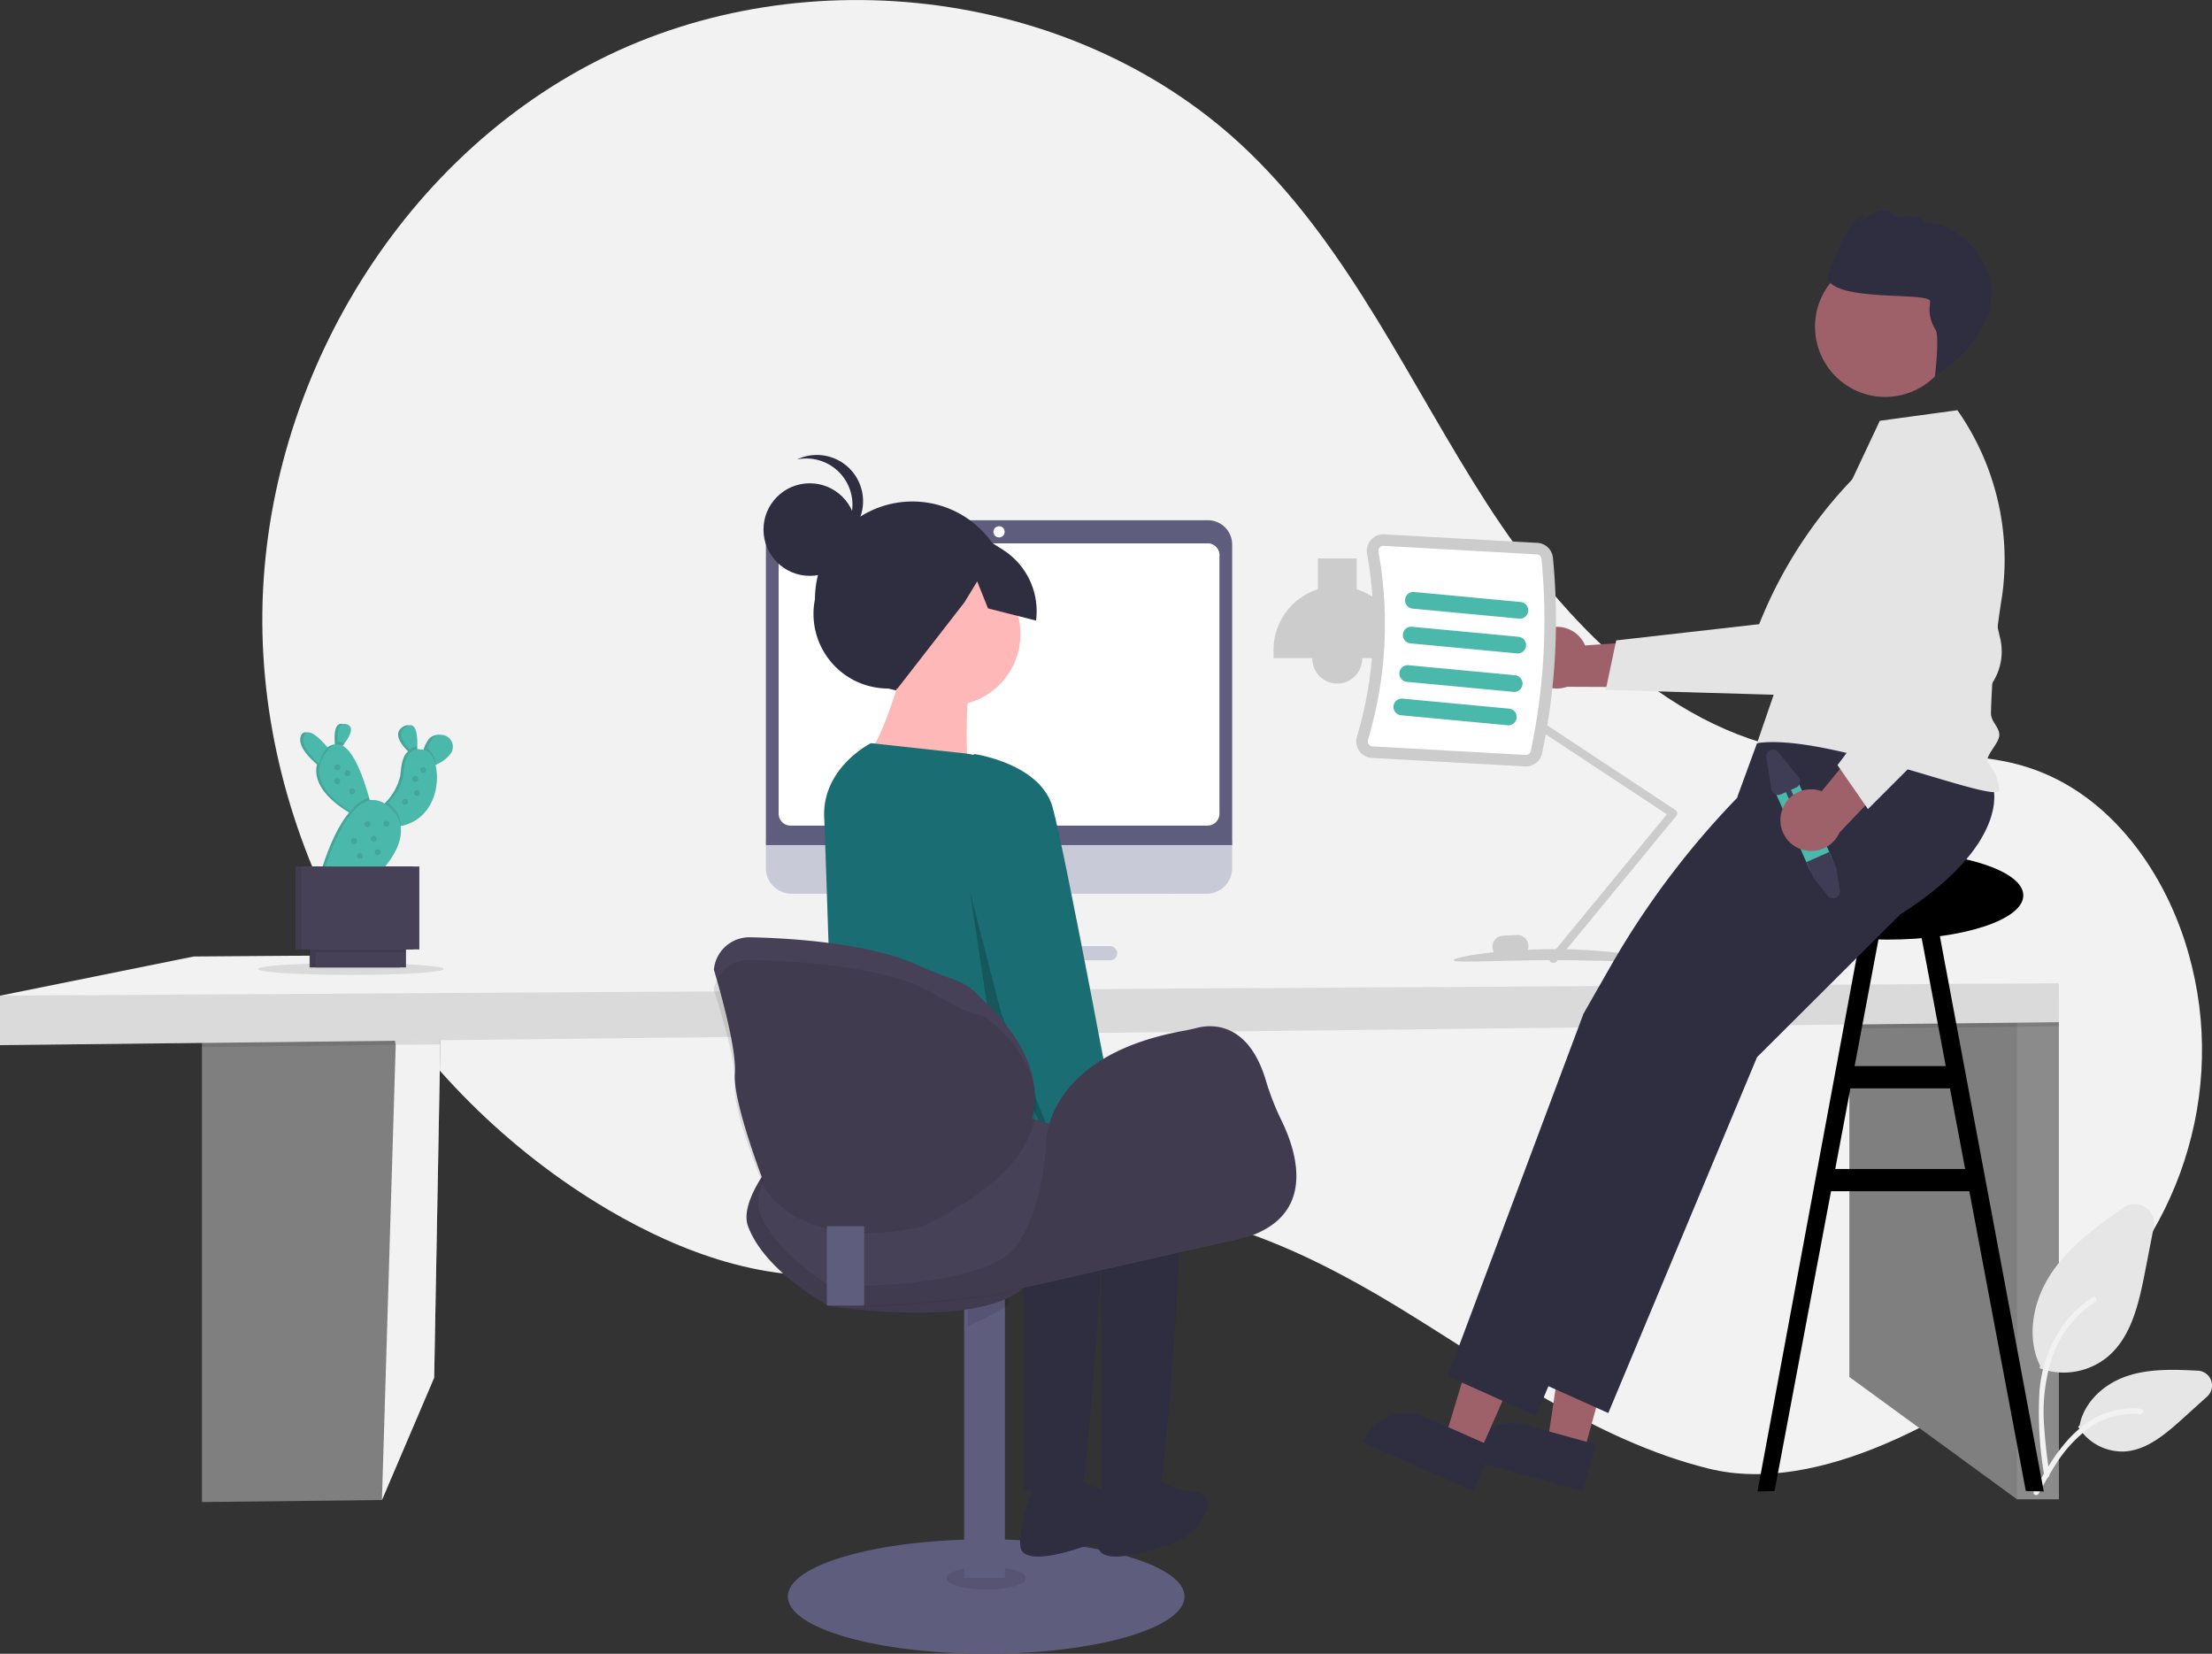 <?xml version="1.0" encoding="UTF-8"?>
<svg xmlns="http://www.w3.org/2000/svg" width="317.464" height="237.304" viewBox="0 0 317.464 237.304">
  <rect x="0" y="0" width="317.464" height="237.304" fill="#333333" stroke="none"/>
  <g id="Managed_Modern_Workplace" data-name="Managed Modern Workplace" transform="translate(-32.984 12.694)">
    <path id="Pfad_788" data-name="Pfad 788" d="M722.516,388.393c16.43-12.514,24.277-33.543,19.364-53.6q-.183-.748-.387-1.492c-3.257-11.908-11.315-23.225-23.059-27.029-9.861-3.195-20.624-.738-30.912-2.008-20.195-2.494-35.851-18.834-46.867-35.942s-19.483-36.258-34.121-50.391c-24.129-23.3-63.489-28.313-93.405-13.148s-48.972,48.809-48.16,82.339,20.718,65.588,49.626,82.6c10.62,6.248,22.9,10.675,35.126,9.126,10.606-1.344,20.243-7.043,30.8-8.735,16.6-2.66,33.088,4.844,47.443,13.588S656.185,402.8,672.5,406.856C688.338,410.793,707.961,399.478,722.516,388.393Z" transform="translate(-394.314 -208.823)" fill="#f2f2f2"></path>
    <path id="Pfad_612" data-name="Pfad 612" d="M227.11,389.56l-.107,5.9-.876,47.831-7.495,17.555-25.832.294V392.276l26.959-2.134Z" transform="translate(-130.83 -258.301)" fill="#7f7f7f"></path>
    <path id="Pfad_613" data-name="Pfad 613" d="M227.11,389.56l-.107,5.9-.876,47.831-7.495,17.555-25.832.294V392.276l26.959-2.134Z" transform="translate(-130.83 -258.301)" fill="#7f7f7f" opacity="0.1"></path>
    <path id="Pfad_614" data-name="Pfad 614" d="M278.518,389.56l-.107,5.9-.876,47.831-7.495,17.555,1.973-65.272-.007-.043-.839-5.388Z" transform="translate(-182.239 -258.301)" fill="#f2f2f2"></path>
    <path id="Pfad_615" data-name="Pfad 615" d="M219.759,390.142l7.351-.582-.107,5.9-6.4.07-27.8.311v-3.565Z" transform="translate(-130.83 -258.301)" opacity="0.1"></path>
    <path id="Pfad_616" data-name="Pfad 616" d="M929.833,389.82v68.466h-6.013L899.76,440.738V387.89l21.494-2.02,1.318.605,1.247.575Z" transform="translate(-601.358 -255.845)" fill="#7f7f7f"></path>
    <rect id="Rechteck_236" data-name="Rechteck 236" width="6.013" height="71.81" transform="translate(322.462 130.63)" fill="#f2f2f2" opacity="0.1"></rect>
    <path id="Pfad_617" data-name="Pfad 617" d="M929.833,386.475v3.936l-6.013.07-24.059.264V387.89l21.494-2.02,1.318.605,1.247.575v-.575Z" transform="translate(-601.358 -255.845)" opacity="0.1"></path>
    <path id="Pfad_618" data-name="Pfad 618" d="M401.621,369.819V375.4l-295.491,3.3v-7.1l27.8-5.622L375.886,364.2Z" transform="translate(-73.146 -241.423)" fill="#f2f2f2"></path>
    <path id="Pfad_619" data-name="Pfad 619" d="M401.621,381v5.578l-295.491,3.3v-7.1Z" transform="translate(-73.146 -252.604)" opacity="0.1"></path>
    <ellipse id="Ellipse_121" data-name="Ellipse 121" cx="13.321" cy="0.853" rx="13.321" ry="0.853" transform="translate(70.016 125.496)" opacity="0.1"></ellipse>
    <path id="Pfad_620" data-name="Pfad 620" d="M294.393,339.05a5.077,5.077,0,0,0-.669,1.271c-.04.11-.08.237-.12.358a1.046,1.046,0,0,0-.237-.08,3.277,3.277,0,0,0-1.053-.094q0-.2.02-.431c.043-1.558-.14-3.732-1.629-2.813-1.425.886-.408,2.361.512,3.314.08.084.161.161.237.234-.839.6-1,1.99-1.14,3.441a8.05,8.05,0,0,1-2.187,3.946l-.234.251a2.983,2.983,0,0,0-2.378-.612q-.057-.191-.11-.4c-.669-2.391-2.037-6.535-3.792-7.445l.231-.291c.746-.977,1.585-2.425.334-2.8s-1.338,1.257-1.281,2.475a4.339,4.339,0,0,0,.033.435,1.826,1.826,0,0,0-1.288.632c-.06-.074-.12-.147-.191-.227-1-1.187-2.849-3.067-3.408-1.642-.518,1.338,1.1,3.043,2.247,4.04l.07.064c-.766,3.11,2.578,5.645,4.381,6.752l.231.144c-2.485,2.926-4.013,8.414-4.013,8.414l6.956,1.244s4.612-3.98,4.013-7.719h.047c4.609-.923,5.659-5.839,4.94-8.756l.084-.033a5.273,5.273,0,0,0,2.134-1.615A1.715,1.715,0,0,0,294.393,339.05Z" transform="translate(-199.876 -245.673)" fill="#4ab8aa"></path>
    <path id="Pfad_621" data-name="Pfad 621" d="M294.393,339.05a5.077,5.077,0,0,0-.669,1.271c-.04.11-.08.237-.12.358a1.046,1.046,0,0,0-.237-.08,3.277,3.277,0,0,0-1.053-.094q0-.2.02-.431c.043-1.558-.14-3.732-1.629-2.813-1.425.886-.408,2.361.512,3.314.08.084.161.161.237.234-.839.6-1,1.99-1.14,3.441a8.05,8.05,0,0,1-2.187,3.946l-.234.251a2.983,2.983,0,0,0-2.378-.612q-.057-.191-.11-.4c-.669-2.391-2.037-6.535-3.792-7.445l.231-.291c.746-.977,1.585-2.425.334-2.8s-1.338,1.257-1.281,2.475a4.339,4.339,0,0,0,.033.435,1.826,1.826,0,0,0-1.288.632c-.06-.074-.12-.147-.191-.227-1-1.187-2.849-3.067-3.408-1.642-.518,1.338,1.1,3.043,2.247,4.04l.07.064c-.766,3.11,2.578,5.645,4.381,6.752l.231.144c-2.485,2.926-4.013,8.414-4.013,8.414l6.956,1.244s4.612-3.98,4.013-7.719h.047c4.609-.923,5.659-5.839,4.94-8.756l.084-.033a5.273,5.273,0,0,0,2.134-1.615A1.715,1.715,0,0,0,294.393,339.05Z" transform="translate(-199.876 -245.673)" opacity="0.1"></path>
    <path id="Pfad_622" data-name="Pfad 622" d="M281.38,343.473l-.813,2.381s-.451-.318-1.023-.823c-1.14-1-2.766-2.716-2.244-4.04.559-1.425,2.4.455,3.408,1.642C281.113,343.109,281.38,343.473,281.38,343.473Z" transform="translate(-200.712 -248.09)" fill="#4ab8aa"></path>
    <path id="Pfad_623" data-name="Pfad 623" d="M292.938,339.7a11.715,11.715,0,0,1-.793.933,12.378,12.378,0,0,1-.144-1.254c-.067-1.217.06-2.836,1.281-2.475S293.684,338.727,292.938,339.7Z" transform="translate(-210.554 -245.678)" fill="#4ab8aa"></path>
    <path id="Pfad_624" data-name="Pfad 624" d="M321.574,340.456c-.023.783-.1,1.408-.1,1.408a9.559,9.559,0,0,1-1-.906c-.92-.953-1.94-2.428-.512-3.314C321.433,336.724,321.617,338.9,321.574,340.456Z" transform="translate(-228.699 -246.056)" fill="#4ab8aa"></path>
    <path id="Pfad_625" data-name="Pfad 625" d="M332.989,344.138a5.274,5.274,0,0,1-2.134,1.615,6.118,6.118,0,0,1-.716.258l-.96-1.338a10.091,10.091,0,0,1,.4-1.308,5.077,5.077,0,0,1,.669-1.271A1.711,1.711,0,0,1,332.989,344.138Z" transform="translate(-235.308 -248.711)" fill="#4ab8aa"></path>
    <path id="Pfad_626" data-name="Pfad 626" d="M285.367,346.92c.4.475.669.839.669.839l-.813,2.381s-.452-.318-1.023-.823a4.639,4.639,0,0,1,.916-2.09C285.2,347.117,285.284,347.014,285.367,346.92Z" transform="translate(-205.371 -252.376)" opacity="0.1"></path>
    <path id="Pfad_627" data-name="Pfad 627" d="M292.966,344.731a11.709,11.709,0,0,1-.793.933,12.378,12.378,0,0,1-.144-1.254A1.632,1.632,0,0,1,292.966,344.731Z" transform="translate(-210.583 -250.705)" opacity="0.1"></path>
    <path id="Pfad_628" data-name="Pfad 628" d="M291.678,355.032l-2.023.89a11.987,11.987,0,0,1-1.077-.609c-2.127-1.308-6.4-4.6-3.535-8.481s5.257,3.08,6.2,6.485C291.524,354.333,291.678,355.032,291.678,355.032Z" transform="translate(-205.295 -251.555)" fill="#4ab8aa"></path>
    <path id="Pfad_629" data-name="Pfad 629" d="M322.87,347a1.646,1.646,0,0,1,1.114-.5c-.023.783-.1,1.408-.1,1.408A9.564,9.564,0,0,1,322.87,347Z" transform="translate(-231.109 -252.096)" opacity="0.1"></path>
    <path id="Pfad_630" data-name="Pfad 630" d="M330.856,349.638a6.1,6.1,0,0,1-.716.258l-.96-1.338a10.091,10.091,0,0,1,.4-1.308A3.415,3.415,0,0,1,330.856,349.638Z" transform="translate(-235.308 -252.595)" opacity="0.1"></path>
    <path id="Pfad_631" data-name="Pfad 631" d="M311.091,358.753q-.167.034-.334.06c-6.779,1.033-2.234-2.629-2.234-2.629s.3-.281.719-.739a8.037,8.037,0,0,0,2.191-3.946c.211-2.2.458-4.257,3.053-3.652S317.512,357.469,311.091,358.753Z" transform="translate(-220.567 -252.921)" fill="#4ab8aa"></path>
    <rect id="Rechteck_237" data-name="Rechteck 237" width="12.959" height="3.408" transform="translate(77.441 122.717)" fill="#474157"></rect>
    <rect id="Rechteck_238" data-name="Rechteck 238" width="16.932" height="11.893" transform="translate(75.381 111.644)" fill="#474157"></rect>
    <rect id="Rechteck_239" data-name="Rechteck 239" width="12.959" height="3.408" transform="translate(77.314 122.717)" opacity="0.1"></rect>
    <rect id="Rechteck_240" data-name="Rechteck 240" width="16.932" height="11.893" transform="translate(75.327 111.644)" opacity="0.1"></rect>
    <rect id="Rechteck_241" data-name="Rechteck 241" width="12.959" height="3.408" transform="translate(78.293 122.717)" fill="#474157"></rect>
    <path id="Pfad_632" data-name="Pfad 632" d="M300.182,368.5c.284,1,.438,1.716.438,1.716l-2.023.89a12,12,0,0,1-1.077-.609A5.2,5.2,0,0,1,300.182,368.5Z" transform="translate(-214.237 -266.738)" opacity="0.1"></path>
    <path id="Pfad_633" data-name="Pfad 633" d="M311.091,374.088q-.167.033-.334.06c-6.779,1.033-2.234-2.629-2.234-2.629s.3-.281.719-.739A4.464,4.464,0,0,1,311.091,374.088Z" transform="translate(-220.567 -268.256)" opacity="0.1"></path>
    <path id="Pfad_634" data-name="Pfad 634" d="M286.2,379.748s3.8-13.595,9.123-9.4-2.167,10.648-2.167,10.648Z" transform="translate(-206.703 -267.432)" fill="#4ab8aa"></path>
    <circle id="Ellipse_122" data-name="Ellipse 122" cx="0.425" cy="0.425" r="0.425" transform="translate(80.992 96.982)" opacity="0.1"></circle>
    <circle id="Ellipse_123" data-name="Ellipse 123" cx="0.425" cy="0.425" r="0.425" transform="translate(80.956 98.972)" opacity="0.1"></circle>
    <circle id="Ellipse_124" data-name="Ellipse 124" cx="0.425" cy="0.425" r="0.425" transform="translate(93.31 97.374)" opacity="0.1"></circle>
    <circle id="Ellipse_125" data-name="Ellipse 125" cx="0.425" cy="0.425" r="0.425" transform="translate(83.37 107.561)" opacity="0.1"></circle>
    <circle id="Ellipse_126" data-name="Ellipse 126" cx="0.425" cy="0.425" r="0.425" transform="translate(92.42 100.675)" opacity="0.1"></circle>
    <circle id="Ellipse_127" data-name="Ellipse 127" cx="0.425" cy="0.425" r="0.425" transform="translate(88.019 105.076)" opacity="0.1"></circle>
    <circle id="Ellipse_128" data-name="Ellipse 128" cx="0.425" cy="0.425" r="0.425" transform="translate(82.447 97.835)" opacity="0.1"></circle>
    <circle id="Ellipse_129" data-name="Ellipse 129" cx="0.425" cy="0.425" r="0.425" transform="translate(92.136 98.651)" opacity="0.1"></circle>
    <circle id="Ellipse_130" data-name="Ellipse 130" cx="0.425" cy="0.425" r="0.425" transform="translate(90.681 101.952)" opacity="0.1"></circle>
    <circle id="Ellipse_131" data-name="Ellipse 131" cx="0.425" cy="0.425" r="0.425" transform="translate(86.21 107.243)" opacity="0.1"></circle>
    <circle id="Ellipse_132" data-name="Ellipse 132" cx="0.425" cy="0.425" r="0.425" transform="translate(85.287 105.149)" opacity="0.1"></circle>
    <circle id="Ellipse_133" data-name="Ellipse 133" cx="0.425" cy="0.425" r="0.425" transform="translate(83.086 100.427)" opacity="0.1"></circle>
    <rect id="Rechteck_242" data-name="Rechteck 242" width="12.959" height="1.244" transform="translate(78.293 122.717)" opacity="0.1"></rect>
    <rect id="Rechteck_243" data-name="Rechteck 243" width="16.932" height="11.893" transform="translate(76.233 111.644)" fill="#474157"></rect>
    <circle id="Ellipse_134" data-name="Ellipse 134" cx="0.425" cy="0.425" r="0.425" transform="translate(86.778 109.159)" opacity="0.1"></circle>
    <circle id="Ellipse_135" data-name="Ellipse 135" cx="0.425" cy="0.425" r="0.425" transform="translate(84.22 109.691)" opacity="0.1"></circle>
    <path id="Pfad_647" data-name="Pfad 647" d="M565.921,409.333v.689H545.55v-.558a6.7,6.7,0,0,0,.461-12.364h19.773a6.689,6.689,0,0,0,.137,12.234Z" transform="translate(-379.317 -285.773)" fill="#c8cad7"></path>
    <path id="Pfad_648" data-name="Pfad 648" d="M566.7,397.1a6.689,6.689,0,0,0-3.7,4.438H550.632a6.709,6.709,0,0,0-3.7-4.438Z" transform="translate(-380.235 -285.774)" opacity="0.1"></path>
    <path id="Pfad_649" data-name="Pfad 649" d="M475.8,386.6v3.869a3.7,3.7,0,0,0,3.492,3.866h59.934a3.7,3.7,0,0,0,3.492-3.866V386.6Z" transform="translate(-332.894 -278.785)" fill="#c8cad7"></path>
    <path id="Pfad_650" data-name="Pfad 650" d="M565.921,432.276v.689H545.55v-.559a6.744,6.744,0,0,0,1.572-.836h17.551A6.727,6.727,0,0,0,565.921,432.276Z" transform="translate(-379.317 -308.716)" opacity="0.1"></path>
    <rect id="Rechteck_244" data-name="Rechteck 244" width="33.835" height="2.04" rx="1.02" transform="translate(159.505 123.068)" fill="#c8cad7"></rect>
    <path id="Pfad_651" data-name="Pfad 651" d="M542.717,252.962a3.491,3.491,0,0,0-3.492-3.492H479.292a3.491,3.491,0,0,0-3.492,3.492v43.122h66.917Z" transform="translate(-332.894 -187.516)" fill="#5f5d7e"></path>
    <path id="Pfad_652" data-name="Pfad 652" d="M544.525,261.146V298.2a1.719,1.719,0,0,1-1.719,1.719H482.979a1.719,1.719,0,0,1-1.719-1.719V261.146a1.7,1.7,0,0,1,.247-.856,1.722,1.722,0,0,1,1.488-.86h59.811A1.719,1.719,0,0,1,544.525,261.146Z" transform="translate(-336.527 -194.145)" fill="#fff"></path>
    <circle id="Ellipse_137" data-name="Ellipse 137" cx="0.806" cy="0.806" r="0.806" transform="translate(175.561 62.81)" fill="#fff"></circle>
    <circle id="Ellipse_138" data-name="Ellipse 138" cx="1.987" cy="1.987" r="1.987" transform="translate(174.38 109.858)" fill="#fff"></circle>
    <path id="Pfad_653" data-name="Pfad 653" d="M544.525,261.139H481.26a1.719,1.719,0,0,1,1.719-1.719h59.827a1.719,1.719,0,0,1,1.719,1.719Z" transform="translate(-336.527 -194.139)" fill="#fff"></path>
    <circle id="Ellipse_139" data-name="Ellipse 139" cx="0.428" cy="0.428" r="0.428" transform="translate(146.027 65.713)" fill="#ededf4"></circle>
    <circle id="Ellipse_140" data-name="Ellipse 140" cx="0.428" cy="0.428" r="0.428" transform="translate(147.314 65.713)" fill="#ededf4"></circle>
    <circle id="Ellipse_141" data-name="Ellipse 141" cx="0.428" cy="0.428" r="0.428" transform="translate(148.602 65.713)" fill="#ededf4"></circle>
    <path id="Pfad_724" data-name="Pfad 724" d="M650.464,409.515a1.137,1.137,0,0,1-.214-.03A.444.444,0,0,1,650.464,409.515Z" transform="translate(-449.001 -294.015)" opacity="0.1"></path>
    <g id="Gruppe_263" data-name="Gruppe 263" transform="translate(135.438 52.586)">
      <ellipse id="Ellipse_145" data-name="Ellipse 145" cx="28.467" cy="8.21" rx="28.467" ry="8.21" transform="translate(10.615 155.603)" fill="#5f5d7e"></ellipse>
      <ellipse id="Ellipse_146" data-name="Ellipse 146" cx="5.695" cy="1.642" rx="5.695" ry="1.642" transform="translate(33.387 159.526)" opacity="0.1"></ellipse>
      <g id="Gruppe_267" data-name="Gruppe 267" transform="translate(7.121)">
        <path id="Pfad_595" data-name="Pfad 595" d="M351.085,375.539l-4.158-1.014A10.705,10.705,0,0,1,336.42,361.7h0a13.992,13.992,0,0,1,13.975-14.01h0a13.992,13.992,0,0,1,14.01,13.975h0A11.119,11.119,0,0,1,351.085,375.539Z" transform="translate(-329.03 -341.009)" fill="#2f2e41"></path>
        <circle id="Ellipse_118" data-name="Ellipse 118" cx="10.281" cy="10.281" r="10.281" transform="translate(16.316 15.431)" fill="#ffb8b8"></circle>
        <path id="Pfad_596" data-name="Pfad 596" d="M364.625,422.108s-3.129,10.728-4.917,11.622,14.3,2.235,14.3,2.235-.447-10.281.447-11.175S364.625,422.108,364.625,422.108Z" transform="translate(-344.733 -391.031)" fill="#ffb8b8"></path>
        <path id="Pfad_597" data-name="Pfad 597" d="M375.49,623.483s20.115-1.788,22.8,4.917-1.788,46.489-1.788,46.489h-8.493V642.257s-36.214-10.294-36.214-13.87S375.49,623.483,375.49,623.483Z" transform="translate(-339.505 -526.249)" fill="#2f2e41"></path>
        <path id="Pfad_598" data-name="Pfad 598" d="M468.4,775.29l4.47,1.788s5.364-.447,3.129,3.576a8.852,8.852,0,0,1-6.258,4.47s-8.493,3.129-8.94,0,2.235-9.387,2.235-9.387Z" transform="translate(-412.745 -628.438)" fill="#2f2e41"></path>
        <path id="Pfad_599" data-name="Pfad 599" d="M361.931,617.214s20.115-1.788,22.8,4.917-1.788,46.489-1.788,46.489h-8.493V635.989s-25.706-5.954-25.706-9.53c0-1.68-1.752-10.218,1.335-12.017C353.56,612.411,361.931,617.214,361.931,617.214Z" transform="translate(-337.121 -519.98)" fill="#2f2e41"></path>
        <path id="Pfad_600" data-name="Pfad 600" d="M434.306,775.29l4.47,1.788s5.364-.447,3.129,3.576a8.852,8.852,0,0,1-6.258,4.47s-8.493,3.129-8.94,0,2.235-9.387,2.235-9.387Z" transform="translate(-389.829 -628.438)" fill="#2f2e41"></path>
        <path id="Pfad_601" data-name="Pfad 601" d="M347.579,453.471l13.434,1.46a9.894,9.894,0,0,1,8.611,7.791l5.223,24.722s1.788,24.586-1.788,25.927-8.493-5.364-15.2-4.47-15.422,2.906-15.422,2.906-1.384-44.007-1.565-47.607C340.513,457,347.579,453.471,347.579,453.471Z" transform="translate(-332.157 -412.114)" fill="#1a6d72"></path>
        <path id="Pfad_602" data-name="Pfad 602" d="M452.983,627.823l5.515,3.248s9.894-1.42,9.585,2.058-11.109,2.806-11.109,2.806l-6.646-4.1Z" transform="translate(-405.74 -529.311)" fill="#ffb8b8"></path>
        <circle id="Ellipse_119" data-name="Ellipse 119" cx="6.641" cy="6.641" r="6.641" transform="translate(0 4.068)" fill="#2f2e41"></circle>
        <path id="Pfad_603" data-name="Pfad 603" d="M336.965,334.446a6.638,6.638,0,0,0-7.948-6.5,6.638,6.638,0,1,1,4.14,12.511A6.636,6.636,0,0,0,336.965,334.446Z" transform="translate(-324.196 -327.307)" fill="#2f2e41"></path>
        <path id="Pfad_604" data-name="Pfad 604" d="M351.251,357.194l8.953-1.649,6.886,4.316a10.445,10.445,0,0,1,4.811,10.193l-6.9-1.748-1.544-3.872-1.839,3.015-9.616,12.375-5.4-3.438-4.813-7.543Z" transform="translate(-332.784 -346.289)" fill="#2f2e41"></path>
        <path id="Pfad_605" data-name="Pfad 605" d="M393.136,460.488l4.47-2.235s9.387,1.341,11.175,7.6,9.834,49.618,9.834,49.618l-7.6,3.576-10.728-26.374Z" transform="translate(-367.296 -415.328)" fill="#1a6d72"></path>
        <path id="Pfad_606" data-name="Pfad 606" d="M245.917,458.23l4.474,17.366,7.934,19.5-.275.675-9.462-19.853Z" transform="translate(-216.272 -395.48)" opacity="0.2"></path>
      </g>
      <rect id="Rechteck_245" data-name="Rechteck 245" width="5.853" height="43.309" transform="translate(35.915 117.859)" fill="#5f5d7e"></rect>
      <g id="Gruppe_265" data-name="Gruppe 265" transform="translate(0 69.211)">
        <path id="Pfad_720" data-name="Pfad 720" d="M560.86,576.014v5.017a41.164,41.164,0,0,0,5.853-3.08v-4.08h-1.221Z" transform="translate(-524.406 -525.222)" opacity="0.1"></path>
        <path id="Pfad_721" data-name="Pfad 721" d="M582.689,499.164s-19.324-4.973-24.133-8.7-23.695,13.8-21.2,20.4,11.578,11.4,11.578,11.4,25.123,4.087,29.4-4.438S582.689,499.164,582.689,499.164Z" transform="translate(-532.446 -469.371)" fill="#474157"></path>
        <path id="Pfad_722" data-name="Pfad 722" d="M582.689,499.164s-19.324-4.973-24.133-8.7-23.695,13.8-21.2,20.4,11.578,11.4,11.578,11.4,25.123,4.087,29.4-4.438S582.689,499.164,582.689,499.164Z" transform="translate(-532.446 -469.371)" opacity="0.1"></path>
        <path id="Pfad_725" data-name="Pfad 725" d="M486.6,466.789c1.93-.472,7.25-.906,9.782,7.585a37.562,37.562,0,0,0,2.244,5.742c2.431,4.986,5.565,15.237-8.23,17.494l-33.109,7.525s-17.725,2.174-18.9,1.338a3.24,3.24,0,0,1-1-2.675s19.564,0,23.41-6.02,4.013-14.214,4.013-14.214-.482-12.652,19.732-16.327C485.228,467.114,485.917,466.956,486.6,466.789Z" transform="translate(-417.156 -453.812)" fill="#474157"></path>
        <path id="Pfad_727" data-name="Pfad 727" d="M549.691,432.732a5.117,5.117,0,0,1,5.167-4.324c4.251.08,16.387.6,23.785,3.866,1.625.719,3.254,1.418,4.926,2.007a9.111,9.111,0,0,1,4.207,2.632c.893,1.234,21.905,17.391-8.361,32.942,0,0-16.22,4.618-22.574-6.217,0,0-4.515-11.642-4.18-15.672s-3.01-14.9-3.01-14.9S549.657,432.953,549.691,432.732Z" transform="translate(-549.65 -428.406)" fill="#474157"></path>
        <g id="Gruppe_264" data-name="Gruppe 264" transform="translate(0 3.264)">
          <path id="Pfad_723" data-name="Pfad 723" d="M577.689,493.164s-19.324-4.973-24.133-8.7-23.695,13.8-21.2,20.4,11.578,11.4,11.578,11.4,25.123,4.087,29.4-4.438S577.689,493.164,577.689,493.164Z" transform="translate(-525.774 -468.642)" fill="#474157"></path>
          <path id="Pfad_726" data-name="Pfad 726" d="M486.6,466.959c1.93-.472,7.25-.906,9.782,7.585a37.738,37.738,0,0,0,2.244,5.746c2.431,4.983,5.565,15.237-8.23,17.494l-33.109,7.525s-17.725,2.174-18.9,1.338a3.24,3.24,0,0,1-1-2.676s19.564,0,23.41-6.02,4.013-14.213,4.013-14.213-.482-12.652,19.732-16.327C485.228,467.284,485.917,467.126,486.6,466.959Z" transform="translate(-417.156 -457.19)" opacity="0.1"></path>
          <path id="Pfad_728" data-name="Pfad 728" d="M549.134,442.158a5.015,5.015,0,0,1,5.167-3.99c4.762.08,19.421.669,26.23,4.772,0,0,5.184,3.087,6.689,3.087s21.906,16.053-8.361,30.41c0,0-16.22,4.261-22.574-5.742,0,0-4.515-10.745-4.18-14.464s-3.01-13.755-3.01-13.755S549.1,442.359,549.134,442.158Z" transform="translate(-549.094 -438.168)" opacity="0.1"></path>
          <rect id="Rechteck_246" data-name="Rechteck 246" width="5.351" height="11.394" transform="translate(16.22 38.193)" fill="#5f5d7e"></rect>
        </g>
      </g>
    </g>
    <path id="Pfad_790" data-name="Pfad 790" d="M650.921,326.782a.6.6,0,0,0-.261-.409L629.676,312.52a1.572,1.572,0,0,0,.753-.66h0a1.6,1.6,0,0,0-.582-2.173l-1.722-.994a1.6,1.6,0,0,0-2.173.582,1.566,1.566,0,0,0-.2.653l-15.147-10a9.169,9.169,0,0,0-5.674-5.231v-4.409h-5.567V294.7A9.149,9.149,0,0,0,593,303.411V304.6h5.567a3.579,3.579,0,1,0,7.157,0h5.567v-1.193a9.193,9.193,0,0,0-.161-1.7L649.45,327l-15.918,19.353-.371,0c-1.27,0-2.5.03-3.673.082a1.574,1.574,0,0,0,.091-.614,1.6,1.6,0,0,0-1.671-1.506l-1.985.1a1.6,1.6,0,0,0-1.506,1.671,1.564,1.564,0,0,0,.215.7c-3.511.373-5.786.887-5.786,1.149,0,.429,6.109.021,13.755,0a.594.594,0,0,0,1.02.179l.147-.179c7.624.021,13.707.427,13.707,0,0-.4-5.409-1.407-12.417-1.568l15.733-19.128A.6.6,0,0,0,650.921,326.782Z" transform="translate(-377.238 -222.847)" fill="#ccc"></path>
    <g id="Gruppe_270" data-name="Gruppe 270" transform="translate(216.65 17.521)">
      <path id="Pfad_732" data-name="Pfad 732" d="M920.44,600.244a9.75,9.75,0,0,1-3.3-.573l-.163-.059.075-.361c-1.9-3.83-1.233-9.077,1.7-13.391,2.664-3.922,6.714-6.773,10.287-9.289a2.779,2.779,0,0,1,4.327,2.8l-1.278,6.556c-.922,4.729-2.019,9.206-5.273,12A9.935,9.935,0,0,1,920.44,600.244Z" transform="translate(-807.928 -433.507)" fill="#e6e6e6"></path>
      <path id="Pfad_733" data-name="Pfad 733" d="M938.636,647.416A7.429,7.429,0,0,1,932.428,644l-.093-.144.221-.195c.571-3.119,3.26-5.9,6.871-7.093,3.281-1.086,6.9-.908,10.1-.752h0a2.134,2.134,0,0,1,1.326,3.716l-3.594,3.244c-2.611,2.357-5.216,4.484-8.357,4.637Q938.768,647.416,938.636,647.416Z" transform="translate(-817.756 -469.35)" fill="#e6e6e6"></path>
      <path id="Pfad_734" data-name="Pfad 734" d="M918.93,635.085a53.005,53.005,0,0,1-.7-11.948,19.049,19.049,0,0,1,3.544-9.852,16.165,16.165,0,0,1,4.113-3.81c.411-.265.79.4.38.665a15.507,15.507,0,0,0-6.029,7.436,25.493,25.493,0,0,0-1.3,10.758c.137,2.192.427,4.37.719,6.545a.4.4,0,0,1-.263.474.378.378,0,0,1-.464-.269Z" transform="translate(-809.202 -453.552)" fill="#f2f2f2"></path>
      <path id="Pfad_735" data-name="Pfad 735" d="M916.342,661.493c2.554-4.62,5.517-9.755,10.81-11.4a11.814,11.814,0,0,1,4.547-.48c.483.043.362.8-.12.761a11.023,11.023,0,0,0-7.256,1.963,19.123,19.123,0,0,0-4.987,5.5c-.826,1.286-1.566,2.626-2.306,3.964C916.794,662.235,916.1,661.926,916.342,661.493Z" transform="translate(-808.113 -477.688)" fill="#f2f2f2"></path>
      <path id="Pfad_736" data-name="Pfad 736" d="M855.511,554.212l2.579.059L842.539,471.2l-2.579.486,4.061,21.55H830.939L835,471.685l-2.579-.486L817,554.271l2.449-.059,8.107-43.025H847.4ZM828.157,508l2.18-11.569h14.285L846.8,508Z" transform="translate(-748.432 -370.474)"></path>
      <path id="Pfad_746" data-name="Pfad 746" d="M3.82.045a4.4,4.4,0,0,1,5.023,4.5L23.43,10.16l-6.609,4.722L3.982,8.826A4.422,4.422,0,0,1,3.82.045Z" transform="translate(33.896 62.017) rotate(-25)" fill="#9e616a"></path>
      <path id="Pfad_747" data-name="Pfad 747" d="M50.379,0l2.468,4.487a12.883,12.883,0,0,1-4.373,7.265C44.7,14.938,24.94,26.806,24.94,26.806L0,14.285l4.363-5.8,19.58,6.562h0A64.134,64.134,0,0,1,49.54.252Z" transform="translate(40.751 55.83) rotate(-25)" fill="#e4e4e4"></path>
      <ellipse id="Ellipse_147" data-name="Ellipse 147" cx="19.464" cy="6.342" rx="19.464" ry="6.342" transform="translate(67.789 91.928)"></ellipse>
      <path id="Pfad_748" data-name="Pfad 748" d="M551.43,413.89l-5.169-1.429,3.051-20.616,7.628,2.109Z" transform="translate(-507.842 -235.528)" fill="#9e616a"></path>
      <path id="Pfad_749" data-name="Pfad 749" d="M729.1,664.589l-16.665-4.607.058-.211a6.73,6.73,0,0,1,8.28-4.694h0l10.179,2.814Z" transform="translate(-685.581 -480.851)" fill="#2f2e41"></path>
      <path id="Pfad_750" data-name="Pfad 750" d="M514.262,413.948l-4.906-2.166,6.021-19.951,7.24,3.2Z" transform="translate(-485.66 -235.519)" fill="#9e616a"></path>
      <path id="Pfad_751" data-name="Pfad 751" d="M690.856,662.417l-15.817-6.984.088-.2A6.73,6.73,0,0,1,684,651.795h0l9.66,4.266Z" transform="translate(-663.103 -478.68)" fill="#2f2e41"></path>
      <path id="Pfad_752" data-name="Pfad 752" d="M799.473,405.748s2.6,8.056-13.353,18.243l-20.545,20.473-21.348,51.065-12.674-5.682,2.486-6.635,1.668-4.452.853-2.278.915-2.442,13.568-36.217,11.4-19.956.331-10.828,2.8-7.633,20.339-7.217Z" transform="translate(-697.072 -322.984)" fill="#2f2e41"></path>
      <path id="Pfad_753" data-name="Pfad 753" d="M773.473,406.748s2.6,8.056-13.353,18.243l-20.545,20.472-21.348,51.065-12.674-5.682,2.486-6.635,1.668-4.452.853-2.278.915-2.442,13.568-36.217,3.816-6.682a121.709,121.709,0,0,1,18.21-24.261l3.741-3.867.4-5.984,8.7-4.84Z" transform="translate(-681.445 -323.585)" fill="#2f2e41"></path>
      <path id="Pfad_754" data-name="Pfad 754" d="M828.071,305.6l6.383-13.564,11.139-1.519a37.4,37.4,0,0,1,6.414,26.652,127.334,127.334,0,0,0-1.6,16.755c-.011,1.358,1.177,1.964,1.2,3.191.02,1.206-2.251,3.17-1.6,3.989a6.993,6.993,0,0,1,1.6,3.989c-.79,1.881-24.716-8.311-34.772-6.8Z" transform="translate(-748.333 -261.87)" fill="#e4e4e4"></path>
      <circle id="Ellipse_148" data-name="Ellipse 148" cx="10.075" cy="10.075" r="10.075" transform="matrix(0.511, -0.86, 0.86, 0.511, 73.091, 20.181)" fill="#9e616a"></circle>
      <path id="Pfad_755" data-name="Pfad 755" d="M856.869,231.761c-.019.265-.046.616-.077,1.013a5.262,5.262,0,0,0,.877,3.064c.564.953-.109,6.71-.109,6.71,16.5-11.5,3.463-23.061-1.638-22.033.107-1.463-4.054-.883-4.054-.883-1.585-2.469-5.059.808-5.059.808l.67-1.128c-2.7.686-5.363,9.022-5.363,9.022C843.032,231.931,856.976,230.3,856.869,231.761Z" transform="translate(-763.529 -218.711)" fill="#2f2e41"></path>
      <path id="Pfad_756" data-name="Pfad 756" d="M23.655,38.349A92.49,92.49,0,0,0,36.948,13.54a2.376,2.376,0,0,0-1.122-2.86L16.42.282A2.345,2.345,0,0,0,14.363.2,2.385,2.385,0,0,0,13,1.79,56.5,56.5,0,0,1,.611,24.921a2.384,2.384,0,0,0-.573,2.014A2.345,2.345,0,0,0,1.246,28.6L20.652,39a2.376,2.376,0,0,0,3-.65Z" transform="translate(0 53.143) rotate(-25)" fill="#ccc"></path>
      <path id="Pfad_757" data-name="Pfad 757" d="M20.674,35.7a.717.717,0,0,1-.9.185L.372,25.484a.688.688,0,0,1-.36-.5.728.728,0,0,1,.179-.623A58.166,58.166,0,0,0,12.95.554.728.728,0,0,1,13.369.06a.688.688,0,0,1,.613.025l19.406,10.4a.717.717,0,0,1,.342.849A90.835,90.835,0,0,1,20.674,35.7Z" transform="translate(2.201 53.944) rotate(-25)" fill="#fff"></path>
      <path id="Pfad_758" data-name="Pfad 758" d="M.577,2.24l13.385,7.845A1.2,1.2,0,0,0,15.17,8.018L1.785.173A1.2,1.2,0,0,0,.577,2.24Z" transform="translate(17.526 55.321) rotate(-25)" fill="#4ab8aa"></path>
      <path id="Pfad_759" data-name="Pfad 759" d="M.577,2.24l13.385,7.845A1.2,1.2,0,0,0,15.17,8.018L1.786.173A1.2,1.2,0,0,0,.577,2.24Z" transform="translate(17.212 60.31) rotate(-25)" fill="#4ab8aa"></path>
      <path id="Pfad_760" data-name="Pfad 760" d="M.577,2.24l13.385,7.845A1.2,1.2,0,0,0,15.17,8.018L1.785.173A1.2,1.2,0,0,0,.577,2.24Z" transform="translate(16.704 65.829) rotate(-25)" fill="#4ab8aa"></path>
      <path id="Pfad_761" data-name="Pfad 761" d="M.577,2.24l13.385,7.845A1.2,1.2,0,0,0,15.17,8.018L1.785.173A1.2,1.2,0,0,0,.577,2.24Z" transform="translate(15.859 70.624) rotate(-25)" fill="#4ab8aa"></path>
      <path id="Pfad_762" data-name="Pfad 762" d="M826.055,421.769l5.025,11.3a1.8,1.8,0,0,1-1.938,2.5,1.645,1.645,0,0,1-.346-.092,1.8,1.8,0,0,1-1-.947l-5.025-11.3a1.8,1.8,0,1,1,3.281-1.459Z" transform="translate(-751.809 -340.123)" fill="#4ab8aa"></path>
      <path id="Pfad_763" data-name="Pfad 763" d="M837.869,449.416l1.007,2.281.515,3.233a.978.978,0,0,1-1.727.768l-2.083-2.592-.992-2.231Z" transform="translate(-759.004 -357.382)" fill="#3f3d56"></path>
      <path id="Pfad_764" data-name="Pfad 764" d="M820.19,413.789l.72,4.524a.978.978,0,0,0,1.364.74l.714-.317,1.378,3.1a.4.4,0,0,0,.729-.324l-1.378-3.1.714-.318a.976.976,0,0,0,.364-1.508l-2.877-3.565a.978.978,0,0,0-1.728.768Z" transform="translate(-750.342 -335.286)" fill="#3f3d56"></path>
      <path id="Pfad_765" data-name="Pfad 765" d="M825.322,412.713a4.4,4.4,0,0,1,5.853-3.352l9.92-12.079,2.4,7.759-9.788,10.281a4.422,4.422,0,0,1-8.386-2.609Z" transform="translate(-753.389 -326.046)" fill="#9e616a"></path>
      <path id="Pfad_766" data-name="Pfad 766" d="M850.156,352.914l-4.369-6.311,12.406-16.542-6.391-13.7.465-16.29,5.281-.976.066.033a12.981,12.981,0,0,1,5.625,6.552c1.318,3.294,4.259,15.658,5.895,22.735a8.25,8.25,0,0,1-2.218,7.735Z" transform="translate(-765.735 -267.031)" fill="#e4e4e4"></path>
    </g>
  </g>
</svg>
